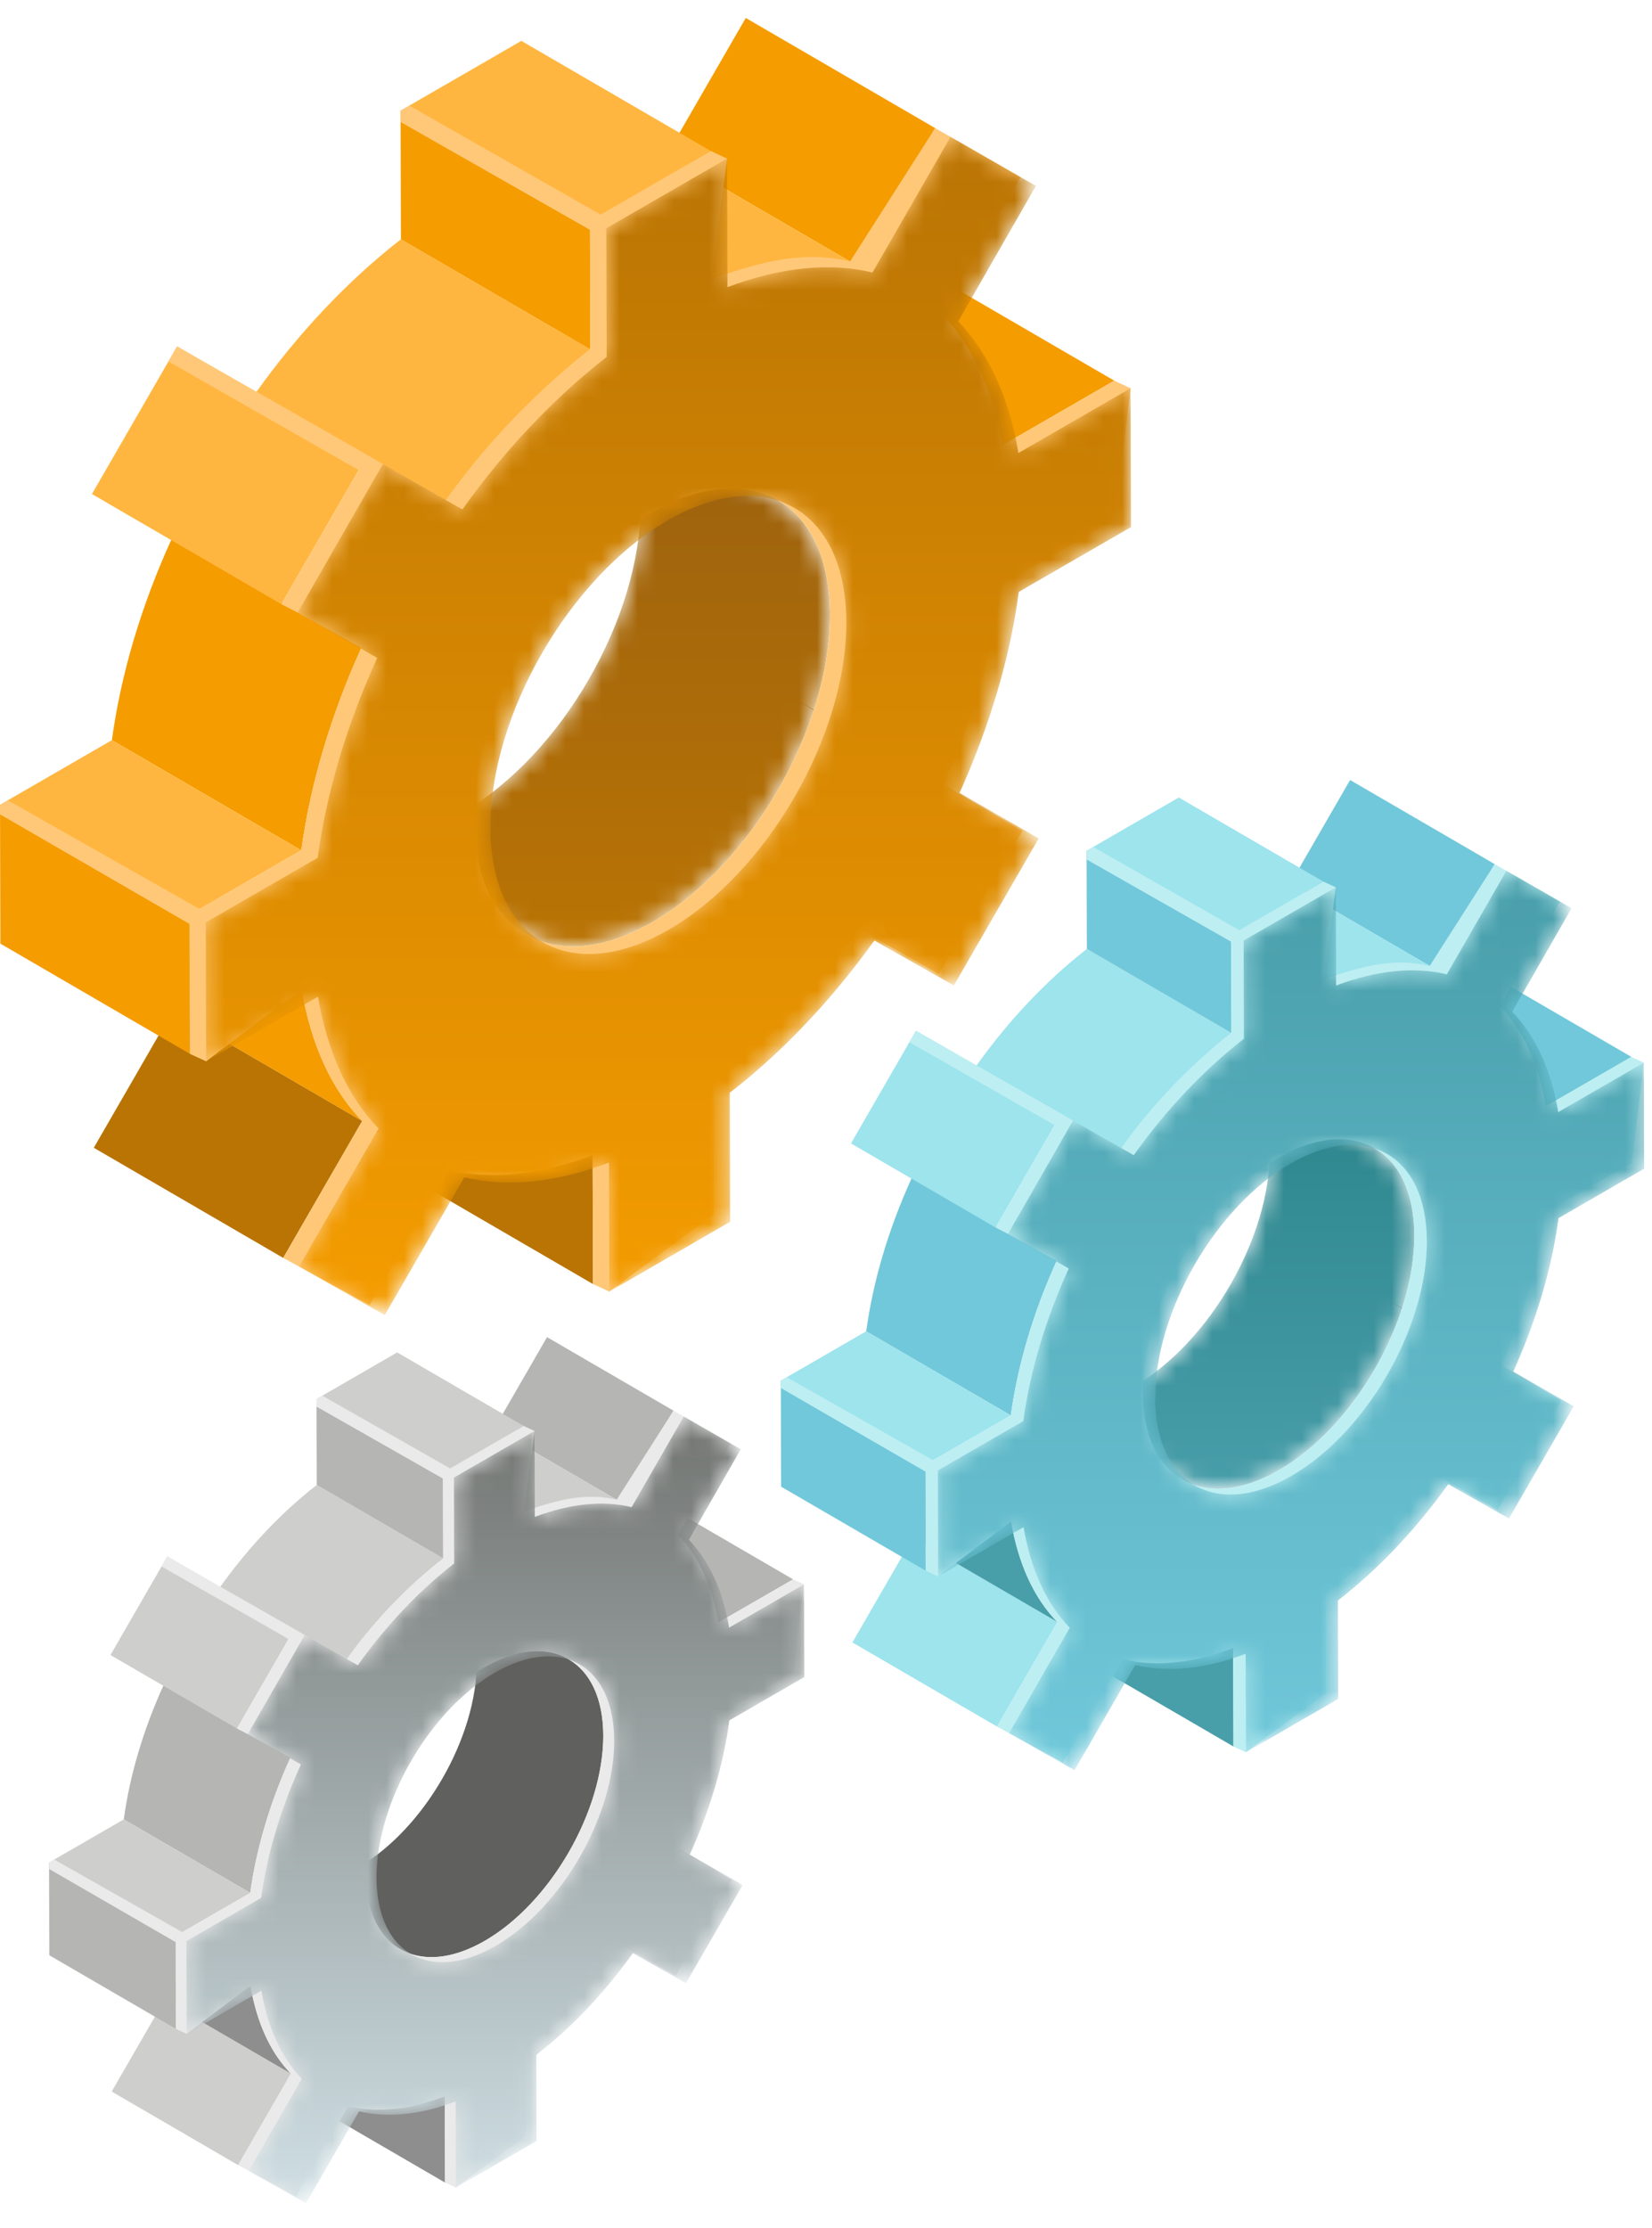 <svg xmlns="http://www.w3.org/2000/svg" xmlns:xlink="http://www.w3.org/1999/xlink" width="92" height="124"><defs><linearGradient id="b" x1="49.999%" x2="49.999%" y1="99.999%" y2="-.001%"><stop offset="0%" stop-color="#BA7404"/><stop offset="100%" stop-color="#996010"/></linearGradient><linearGradient id="e" x1="49.999%" x2="49.999%" y1="100.001%" y2="0%"><stop offset="0%" stop-color="#F49C00"/><stop offset="100%" stop-color="#BA7404"/></linearGradient><linearGradient id="h" x1="50.001%" x2="50.001%" y1="99.998%" y2="-.001%"><stop offset="0%" stop-color="#489EAA"/><stop offset="100%" stop-color="#2A8389"/></linearGradient><linearGradient id="k" x1="50%" x2="50%" y1="100.001%" y2=".001%"><stop offset="0%" stop-color="#70C8DA"/><stop offset="100%" stop-color="#489EAA"/></linearGradient><linearGradient id="n" x1="50%" x2="50%" y1="100%" y2="0%"><stop offset="0%" stop-color="#CFDFE4"/><stop offset="100%" stop-color="#727572"/></linearGradient><path id="a" d="M17.673 6.432c.018 6.302-4.402 13.957-9.886 17.124-2.749 1.587-5.239 1.734-7.039.688l10.548 6.131c1.8 1.046 4.291.897 7.039-.689 5.485-3.167 9.905-10.822 9.887-17.125-.009-3.117-1.109-5.312-2.886-6.345L14.787.087c1.777 1.032 2.877 3.226 2.886 6.345"/><path id="d" d="M37.588 8.529c-2.356-.575-5.112-.304-8.075.814l-.021-7.16-6.728 3.884.021 7.159c-2.961 2.304-5.69 5.2-8.035 8.49l-4.43-2.525-4.743 8.265 4.43 2.523c-1.675 3.673-2.813 7.426-3.319 11.128l-6.23 3.598.022 7.73 6.23-3.598c.526 3.106 1.681 5.608 3.372 7.336l-4.427 7.69 4.774 2.698 4.426-7.667c2.356.555 5.093.316 8.057-.824l.021 7.182 6.727-3.884-.021-7.182c2.961-2.281 5.709-5.21 8.055-8.477l4.428 2.502 4.725-8.183-4.409-2.535c1.654-3.661 2.811-7.496 3.298-11.188l6.25-3.607-.023-7.73-6.249 3.608c-.506-3.117-1.681-5.585-3.351-7.326l4.328-7.543L41.935.975l-4.347 7.554zM16.312 39.423c-.018-6.282 4.402-13.936 9.868-17.092 5.485-3.166 9.933-.632 9.951 5.649.018 6.303-4.402 13.957-9.886 17.124-1.595.921-3.102 1.357-4.439 1.357-3.245 0-5.481-2.574-5.494-7.038z"/><path id="g" d="M13.715 5.443c.013 4.811-3.36 10.655-7.548 13.073-2.097 1.21-3.998 1.323-5.373.524l8.053 4.681c1.374.798 3.275.685 5.373-.527 4.187-2.417 7.561-8.26 7.547-13.071-.006-2.38-.847-4.056-2.203-4.844L11.512.6c1.356.788 2.196 2.464 2.203 4.843"/><path id="j" d="M28.573 6.595c-1.798-.44-3.902-.233-6.165.621l-.015-5.466-5.135 2.964.015 5.465c-2.26 1.759-4.343 3.969-6.134 6.481l-3.381-1.927-3.621 6.308 3.382 1.927c-1.278 2.803-2.147 5.669-2.533 8.494L.23 34.208l.016 5.901 4.756-2.745c.402 2.371 1.284 4.279 2.574 5.6l-3.378 5.869 3.644 2.06 3.379-5.852c1.798.423 3.888.24 6.149-.629l.015 5.482 5.136-2.966-.015-5.481c2.26-1.741 4.358-3.978 6.148-6.472l3.381 1.911 3.606-6.246-3.367-1.936c1.265-2.795 2.147-5.723 2.519-8.54l4.771-2.754-.017-5.901-4.771 2.755c-.386-2.38-1.282-4.263-2.559-5.593l3.304-5.758L31.893.827l-3.32 5.768zm-16.24 23.581c-.014-4.794 3.359-10.637 7.532-13.046 4.187-2.417 7.582-.482 7.596 4.312.014 4.811-3.36 10.654-7.546 13.072-1.218.702-2.368 1.035-3.389 1.035-2.477 0-4.184-1.965-4.193-5.373z"/><path id="m" d="M25.176 5.25c-1.573-.385-3.413-.203-5.392.543l-.014-4.781-4.492 2.593.014 4.78c-1.978 1.538-3.8 3.472-5.366 5.669l-2.957-1.685-3.168 5.518 2.958 1.686c-1.118 2.453-1.878 4.958-2.216 7.43l-4.16 2.402.014 5.162 4.16-2.402c.351 2.075 1.124 3.743 2.251 4.899l-2.955 5.134L7.042 44l2.954-5.119c1.574.369 3.401.209 5.38-.551l.014 4.796 4.492-2.594-.014-4.796c1.978-1.523 3.813-3.478 5.379-5.66l2.957 1.671 3.155-5.464-2.945-1.693c1.105-2.445 1.878-5.006 2.203-7.47l4.173-2.41-.014-5.161-4.173 2.409c-.339-2.082-1.124-3.729-2.239-4.892l2.89-5.037L28.079.205 25.176 5.25zM10.969 25.878c-.012-4.194 2.939-9.306 6.589-11.412 3.663-2.115 6.634-.422 6.646 3.772.011 4.208-2.94 9.319-6.602 11.434-1.065.615-2.071.906-2.964.906-2.167 0-3.66-1.719-3.669-4.7z"/></defs><g fill="none" fill-rule="evenodd"><path fill="#696969" d="M52.528 43.716l-10.549-6.131 4.41 2.535 10.549 6.131z"/><path fill="#BA7404" d="M33.023 71.474l-10.548-6.13-.021-7.181 10.548 6.13z"/><path fill="#F59C00" d="M55.805 24.798l-10.548-6.13 6.249-3.608 10.549 6.13z"/><g transform="translate(18 21.641)"><mask id="c" fill="#fff"><use xlink:href="#a"/></mask><path fill="url(#b)" d="M17.673 6.432c.018 6.302-4.402 13.957-9.886 17.124-2.749 1.587-5.239 1.734-7.039.688l10.548 6.131c1.8 1.046 4.291.897 7.039-.689 5.485-3.167 9.905-10.822 9.887-17.125-.009-3.117-1.109-5.312-2.886-6.345L14.787.087c1.777 1.032 2.877 3.226 2.886 6.345" mask="url(#c)"/></g><path fill="#BA7404" d="M15.771 70.018l-10.548-6.13 4.4-7.622 10.548 6.131z"/><path fill="#F59C00" d="M47.679 14.752L37.131 8.621 41.531 1l10.548 6.13zM20.172 62.397L9.623 56.266c-1.69-1.73-2.845-4.23-3.37-7.336L16.8 55.06c.526 3.107 1.683 5.607 3.372 7.337"/><path fill="#FFB640" d="M39.603 15.565l-10.548-6.13c2.964-1.117 5.719-1.39 8.076-.813l10.548 6.13c-2.356-.576-5.112-.304-8.076.813"/><path fill="#F59C00" d="M16.779 47.331L6.231 41.198c.506-3.7 1.644-7.504 3.318-11.176l10.574 6.045c-1.675 3.672-2.838 7.56-3.344 11.262"/><path fill="#FFB640" d="M24.776 28.014L14.261 21.84c2.346-3.29 5.105-6.218 8.066-8.521l10.549 6.13c-2.961 2.303-5.69 5.199-8.036 8.489l-.064.076zM10.549 50.927L.001 44.797l6.23-3.598 10.548 6.131z"/><path fill="#F59C00" d="M10.57 58.657L.021 52.526l-.02-7.729 10.548 6.13zm22.306-39.208l-10.548-6.131-.021-7.159 10.549 6.131z"/><path fill="#FFB640" d="M32.856 12.29L22.307 6.159l6.727-3.884 10.549 6.13zM15.668 33.629L5.12 27.499l4.743-8.216 10.548 6.13z"/><path fill="#FFC878" d="M36.335 51.326c5.485-3.167 9.905-10.82 9.887-17.124-.018-6.28-4.467-8.815-9.95-5.649-5.467 3.156-9.887 10.81-9.869 17.091.018 6.303 4.466 8.838 9.932 5.682zm25.741-22.405l-6.249 3.608c-.488 3.691-1.644 7.527-3.299 11.188l4.41 2.535-4.654 7.97-4.429-2.502c-2.346 3.267-5.165 6.408-8.125 8.69l.021 7.181-5.819 4.302-.909-.419-.02-7.18c-2.964 1.138-5.7 1.377-8.057.824l-4.356 7.521-4.819-2.62 4.4-7.622c-1.689-1.73-2.845-4.23-3.37-7.337l-5.32 4.016-.91-.418-.023-7.73 6.231-3.597c.506-3.702 1.67-7.59 3.344-11.262l-3.546-1.97-.909-.469 4.792-8.3.86.503 3.512 2.001a40.122 40.122 0 018.044-8.384l-.02-7.159 6.727-3.885.91.42-.89 6.74c2.964-1.118 5.38-1.587 7.735-1.01l4.741-7.425 4.756 2.731-4.382 7.611c1.671 1.742 2.845 4.208 3.352 7.326l6.25-3.609.908.42-.887 7.311z"/><g transform="translate(11 6.641)"><mask id="f" fill="#fff"><use xlink:href="#d"/></mask><path fill="url(#e)" d="M37.588 8.529c-2.356-.575-5.112-.304-8.075.814l-.021-7.16-6.728 3.884.021 7.159c-2.961 2.304-5.69 5.2-8.035 8.49l-4.43-2.525-4.743 8.265 4.43 2.523c-1.675 3.673-2.813 7.426-3.319 11.128l-6.23 3.598.022 7.73 6.23-3.598c.526 3.106 1.681 5.608 3.372 7.336l-4.427 7.69 4.774 2.698 4.426-7.667c2.356.555 5.093.316 8.057-.824l.021 7.182 6.727-3.884-.021-7.182c2.961-2.281 5.709-5.21 8.055-8.477l4.428 2.502 4.725-8.183-4.409-2.535c1.654-3.661 2.811-7.496 3.298-11.188l6.25-3.607-.023-7.73-6.249 3.608c-.506-3.117-1.681-5.585-3.351-7.326l4.328-7.543L41.935.975l-4.347 7.554zM16.312 39.423c-.018-6.282 4.402-13.936 9.868-17.092 5.485-3.166 9.933-.632 9.951 5.649.018 6.303-4.402 13.957-9.886 17.124-1.595.921-3.102 1.357-4.439 1.357-3.245 0-5.481-2.574-5.494-7.038z" mask="url(#f)"/></g><path fill="#FFC878" d="M.002 45.331l10.547 6.096v-.5l.562-.329L.434 44.546l-.433.251zm22.305-38.54l10.569 6.014-.02-.515.594-.344-10.657-6.067-.486.28zM9.38 20.118l10.657 6.085.423-.875-10.597-6.045z"/><path fill="#696969" d="M83.581 76.026l-8.052-4.68 3.366 1.936 8.053 4.68z"/><path fill="#489FAA" d="M68.692 97.215l-8.052-4.68-.015-5.481 8.051 4.68z"/><path fill="#71C8DA" d="M86.083 61.585l-8.053-4.68 4.771-2.755 8.053 4.68z"/><g transform="translate(57 58.641)"><mask id="i" fill="#fff"><use xlink:href="#g"/></mask><path fill="url(#h)" d="M13.715 5.443c.013 4.811-3.36 10.655-7.548 13.073-2.097 1.21-3.998 1.323-5.373.524l8.053 4.681c1.374.798 3.275.685 5.373-.527 4.187-2.417 7.561-8.26 7.547-13.071-.006-2.38-.847-4.056-2.203-4.844L11.512.6c1.356.788 2.196 2.464 2.203 4.843" mask="url(#i)"/></g><path fill="#9DE4ED" d="M55.523 96.104l-8.053-4.68 3.36-5.818 8.052 4.68z"/><path fill="#71C8DA" d="M79.88 53.915l-8.053-4.679 3.36-5.818 8.052 4.68z"/><path fill="#489FAA" d="M58.882 90.285l-8.052-4.68c-1.29-1.32-2.173-3.228-2.574-5.599l8.052 4.68c.402 2.37 1.284 4.28 2.574 5.6"/><path fill="#9DE4ED" d="M73.715 54.536l-8.052-4.68c2.261-.852 4.366-1.059 6.163-.62l8.053 4.68c-1.798-.44-3.901-.233-6.164.62"/><path fill="#71C8DA" d="M56.292 78.784l-8.052-4.68c.386-2.825 1.255-5.728 2.532-8.53l8.072 4.613c-1.278 2.804-2.165 5.771-2.552 8.597"/><path fill="#9DE4ED" d="M62.396 64.039l-8.026-4.713c1.79-2.512 3.897-4.746 6.157-6.505l8.052 4.68c-2.26 1.76-4.344 3.97-6.134 6.48l-.049.058zM51.535 81.53l-8.052-4.68 4.756-2.746 8.052 4.681z"/><path fill="#71C8DA" d="M51.552 87.431L43.5 82.752l-.017-5.901 8.052 4.68zm17.027-29.93l-8.052-4.68-.016-5.465 8.052 4.68z"/><path fill="#9DE4ED" d="M68.564 52.036l-8.052-4.68 5.135-2.965 8.052 4.68zm-13.12 16.29l-8.053-4.68 3.621-6.271 8.052 4.68z"/><path fill="#BDEEF2" d="M71.22 81.835c4.187-2.417 7.56-8.26 7.547-13.07-.013-4.796-3.41-6.73-7.596-4.314-4.173 2.41-7.546 8.252-7.533 13.047.014 4.811 3.41 6.746 7.582 4.337zm19.65-17.104l-4.771 2.754c-.372 2.818-1.255 5.746-2.518 8.54l3.367 1.936-3.553 6.084-3.381-1.91c-1.791 2.494-3.942 4.891-6.202 6.634l.015 5.481-4.441 3.284-.694-.319-.016-5.482c-2.262.87-4.351 1.052-6.15.63L59.2 98.104l-3.678-2 3.359-5.82c-1.29-1.32-2.172-3.229-2.574-5.599l-4.061 3.066-.693-.319-.018-5.9 4.757-2.747c.386-2.826 1.274-5.793 2.552-8.596l-2.706-1.505-.694-.357 3.658-6.337.657.385 2.68 1.527c1.79-2.51 3.88-4.64 6.14-6.4l-.015-5.465 5.135-2.965.694.32-.678 5.145c2.262-.852 4.106-1.21 5.905-.77l3.619-5.668 3.629 2.085-3.344 5.81c1.275 1.328 2.172 3.212 2.559 5.592l4.77-2.755.694.32-.677 5.581z"/><g transform="translate(52 47.641)"><mask id="l" fill="#fff"><use xlink:href="#j"/></mask><path fill="url(#k)" d="M28.573 6.595c-1.798-.44-3.902-.233-6.165.621l-.015-5.466-5.135 2.964.015 5.465c-2.26 1.759-4.343 3.969-6.134 6.481l-3.381-1.927-3.621 6.308 3.382 1.927c-1.278 2.803-2.147 5.669-2.533 8.494L.23 34.208l.016 5.901 4.756-2.745c.402 2.371 1.284 4.279 2.574 5.6l-3.378 5.869 3.644 2.06 3.379-5.852c1.798.423 3.888.24 6.149-.629l.015 5.482 5.136-2.966-.015-5.481c2.26-1.741 4.358-3.978 6.148-6.472l3.381 1.911 3.606-6.246-3.367-1.936c1.265-2.795 2.147-5.723 2.519-8.54l4.771-2.754-.017-5.901-4.771 2.755c-.386-2.38-1.282-4.263-2.559-5.593l3.304-5.758L31.893.827l-3.32 5.768zm-16.24 23.581c-.014-4.794 3.359-10.637 7.532-13.046 4.187-2.417 7.582-.482 7.596 4.312.014 4.811-3.36 10.654-7.546 13.072-1.218.702-2.368 1.035-3.389 1.035-2.477 0-4.184-1.965-4.193-5.373z" mask="url(#l)"/></g><path fill="#BDEEF2" d="M43.484 77.259l8.051 4.652v-.381l.43-.251-8.15-4.62-.332.192zm17.027-29.42l8.068 4.59-.016-.393.454-.261-8.135-4.632-.371.214zm-9.867 10.174l8.134 4.645.324-.668-8.09-4.615z"/><path fill="#696969" d="M37.807 102.951l-7.044-4.094 2.945 1.694 7.044 4.092z"/><path fill="#8E8E8E" d="M24.783 121.487l-7.044-4.094-.013-4.795 7.043 4.093z"/><path fill="#B5B5B4" d="M39.995 90.319l-7.044-4.094 4.173-2.409 7.044 4.095z"/><path fill="#60605E" d="M31.67 92.362l-7.045-4.093c1.187.69 1.921 2.155 1.927 4.236.013 4.21-2.939 9.32-6.6 11.436-1.837 1.059-3.5 1.158-4.7.459l7.042 4.093c1.202.699 2.865.6 4.7-.46 3.663-2.114 6.614-7.226 6.602-11.434-.006-2.082-.74-3.547-1.927-4.236"/><path fill="#CECECC" d="M13.263 120.515l-7.043-4.094 2.938-5.089 7.043 4.093z"/><path fill="#B5B5B4" d="M34.569 83.61l-7.043-4.092 2.938-5.09 7.043 4.094z"/><path fill="#8E8E8E" d="M16.201 115.425l-7.043-4.093c-1.129-1.155-1.9-2.825-2.25-4.899l7.042 4.094c.351 2.074 1.123 3.743 2.251 4.898"/><path fill="#CECECC" d="M29.176 84.154l-7.043-4.093c1.98-.747 3.818-.928 5.392-.544l7.044 4.093c-1.574-.383-3.414-.202-5.393.544"/><path fill="#B5B5B4" d="M13.936 105.364l-7.043-4.093c.337-2.472 1.097-5.01 2.215-7.464l7.06 4.037c-1.117 2.453-1.894 5.048-2.232 7.52"/><path fill="#CECECC" d="M19.276 92.466l-7.021-4.122c1.566-2.197 3.409-4.151 5.386-5.69l7.043 4.093c-1.976 1.538-3.799 3.472-5.365 5.669l-.043.05zm-9.5 15.301l-7.043-4.094 4.16-2.401 7.042 4.093z"/><path fill="#B5B5B4" d="M9.79 112.928l-7.044-4.093-.014-5.162 7.043 4.094zm14.894-26.181l-7.043-4.093-.014-4.781 7.043 4.094z"/><path fill="#CECECC" d="M24.671 81.967l-7.043-4.094 4.492-2.593 7.043 4.093zM13.194 96.216l-7.043-4.093 3.167-5.486 7.043 4.093z"/><path fill="#EAEAEA" d="M26.994 108.033c3.663-2.114 6.614-7.226 6.602-11.435-.012-4.193-2.982-5.886-6.645-3.772-3.65 2.107-6.6 7.22-6.589 11.413.012 4.21 2.982 5.901 6.632 3.794zm17.188-14.962l-4.172 2.41c-.326 2.464-1.099 5.026-2.203 7.47l2.944 1.692-3.107 5.323-2.958-1.67c-1.566 2.181-3.448 4.278-5.425 5.801l.014 4.795-3.885 2.874-.607-.28-.014-4.795c-1.979.761-3.807.92-5.38.551l-2.908 5.022-3.218-1.75 2.938-5.089c-1.128-1.156-1.9-2.825-2.25-4.899l-3.554 2.682-.607-.28-.015-5.162 4.16-2.402c.34-2.472 1.115-5.067 2.233-7.519l-2.367-1.317-.607-.312 3.2-5.543.574.337 2.345 1.335a26.806 26.806 0 015.371-5.598l-.014-4.78 4.492-2.594.608.28-.594 4.5c1.98-.745 3.592-1.058 5.166-.675l3.165-4.957 3.175 1.825-2.925 5.082c1.115 1.162 1.9 2.81 2.238 4.891l4.173-2.409.607.28-.593 4.881z"/><g transform="translate(10 78.641)"><mask id="o" fill="#fff"><use xlink:href="#m"/></mask><path fill="url(#n)" d="M25.176 5.25c-1.573-.385-3.413-.203-5.392.543l-.014-4.781-4.492 2.593.014 4.78c-1.978 1.538-3.8 3.472-5.366 5.669l-2.957-1.685-3.168 5.518 2.958 1.686c-1.118 2.453-1.878 4.958-2.216 7.43l-4.16 2.402.014 5.162 4.16-2.402c.351 2.075 1.124 3.743 2.251 4.899l-2.955 5.134L7.042 44l2.954-5.119c1.574.369 3.401.209 5.38-.551l.014 4.796 4.492-2.594-.014-4.796c1.978-1.523 3.813-3.478 5.379-5.66l2.957 1.671 3.155-5.464-2.945-1.693c1.105-2.445 1.878-5.006 2.203-7.47l4.173-2.41-.014-5.161-4.173 2.409c-.339-2.082-1.124-3.729-2.239-4.892l2.89-5.037L28.079.205 25.176 5.25zM10.969 25.878c-.012-4.194 2.939-9.306 6.589-11.412 3.663-2.115 6.634-.422 6.646 3.772.011 4.208-2.94 9.319-6.602 11.434-1.065.615-2.071.906-2.964.906-2.167 0-3.66-1.719-3.669-4.7z" mask="url(#o)"/></g><path d="M2.733 104.031l7.042 4.069v-.334l.375-.22-7.128-4.039-.29.166zm14.894-25.735l7.057 4.015-.014-.344.397-.23-7.116-4.05-.324.186zm-8.631 8.898l7.115 4.063.283-.583-7.076-4.038z" fill="#EAEAEA"/></g></svg>
